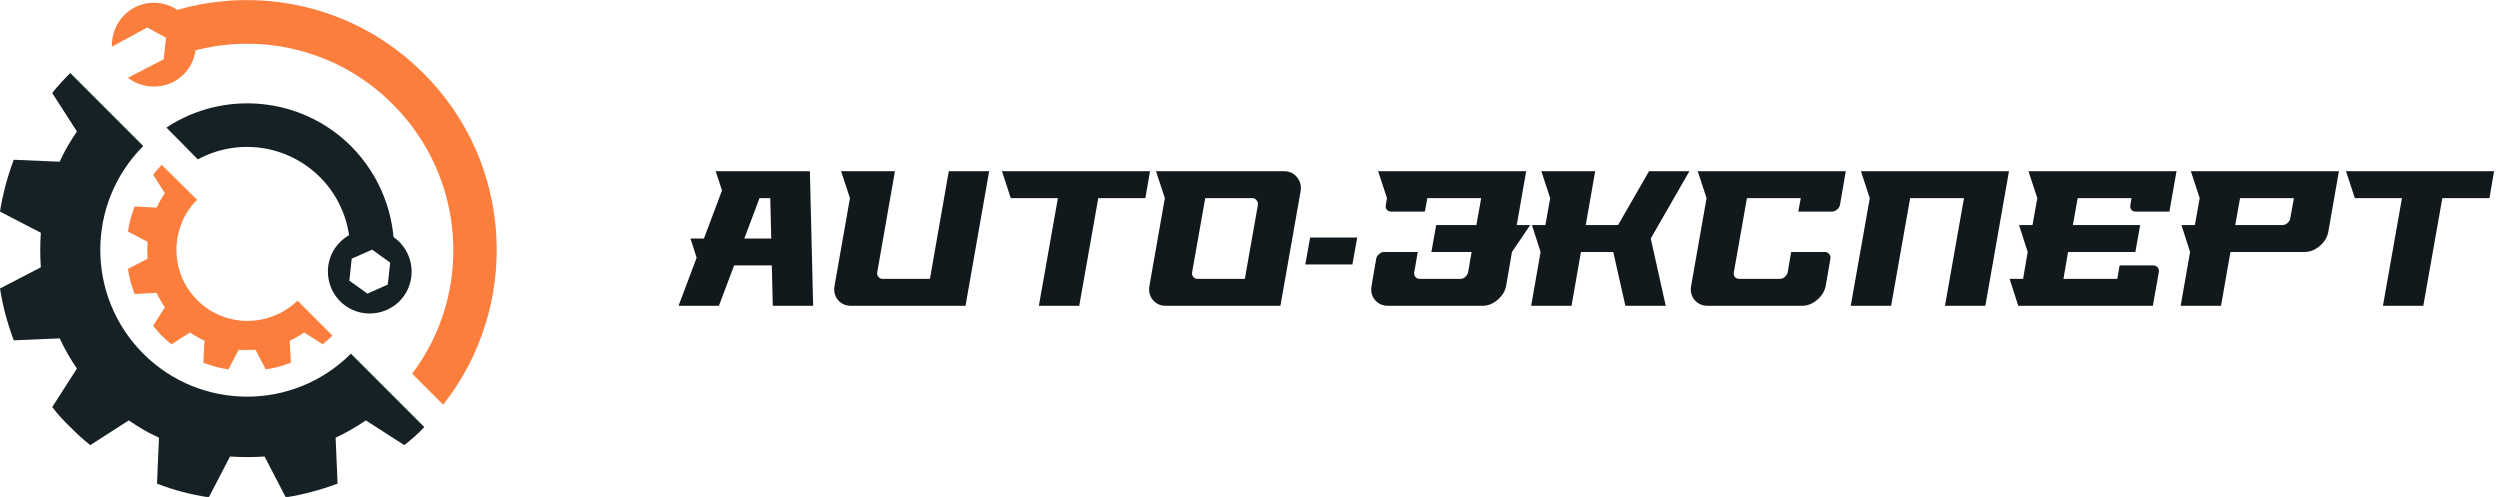 <svg width="327" height="65" viewBox="0 0 327 65" fill="none" xmlns="http://www.w3.org/2000/svg">
<path d="M105.932 22.395L106.359 40H101.078L100.952 34.718H96.023L94.036 40H88.754L91.119 33.712L90.314 31.198H92.074L94.438 24.91L93.609 22.395H105.932ZM97.356 31.198H100.877L100.751 25.916H99.343L97.356 31.198Z" fill="#11191D"/>
<path d="M124.101 22.395H129.382L126.289 40H111.325C110.604 40 110.025 39.74 109.589 39.22C109.17 38.701 109.028 38.08 109.162 37.359L111.174 25.916L110.017 22.395H117.059L114.745 35.599C114.695 35.834 114.745 36.043 114.896 36.227C115.047 36.395 115.24 36.479 115.474 36.479H121.636L124.101 22.395Z" fill="#11191D"/>
<path d="M131.054 22.395H150.419L149.816 25.916H143.654L141.164 40H135.883L138.373 25.916H132.211L131.054 22.395Z" fill="#11191D"/>
<path d="M167.929 22.395C168.65 22.395 169.22 22.655 169.64 23.175C170.076 23.694 170.235 24.315 170.118 25.036L167.477 40H152.513C151.792 40 151.213 39.74 150.777 39.22C150.358 38.701 150.216 38.08 150.35 37.359L152.362 25.916L151.205 22.395H167.929ZM162.824 36.479L164.534 26.796C164.568 26.561 164.509 26.36 164.358 26.193C164.224 26.008 164.04 25.916 163.805 25.916H157.643L155.933 35.599C155.883 35.834 155.933 36.043 156.084 36.227C156.235 36.395 156.428 36.479 156.662 36.479H162.824Z" fill="#11191D"/>
<path d="M176.896 34.593H170.735L171.363 31.072H177.525L176.896 34.593Z" fill="#11191D"/>
<path d="M181.417 25.916L180.26 22.395H199.625L198.393 29.437H200.153L197.764 32.958L197.01 37.359C196.876 38.08 196.498 38.701 195.878 39.22C195.274 39.74 194.612 40 193.891 40H181.568C180.847 40 180.268 39.74 179.832 39.22C179.413 38.701 179.271 38.08 179.405 37.359L180.008 33.838C180.059 33.603 180.184 33.402 180.386 33.235C180.587 33.05 180.805 32.958 181.039 32.958H185.441L184.988 35.599C184.938 35.834 184.988 36.043 185.139 36.227C185.29 36.395 185.483 36.479 185.717 36.479H190.999C191.25 36.479 191.468 36.395 191.653 36.227C191.854 36.043 191.98 35.834 192.03 35.599L192.483 32.958H187.226L187.855 29.437H193.111L193.74 25.916H186.698L186.371 27.677H181.97C181.735 27.677 181.542 27.593 181.392 27.425C181.257 27.257 181.216 27.048 181.266 26.796L181.417 25.916Z" fill="#11191D"/>
<path d="M220.974 22.395L215.918 31.198L217.88 40H212.599L211.014 32.958H206.789L205.557 40H200.275L201.508 32.958L200.376 29.437H202.136L202.765 25.916L201.608 22.395H208.65L207.418 29.437H211.643L215.692 22.395H220.974Z" fill="#11191D"/>
<path d="M235.215 27.677L235.542 25.916H228.5L226.79 35.599C226.74 35.834 226.782 36.043 226.916 36.227C227.067 36.395 227.268 36.479 227.519 36.479H232.801C233.035 36.479 233.253 36.395 233.455 36.227C233.656 36.043 233.782 35.834 233.832 35.599L234.285 32.958H238.686C238.921 32.958 239.113 33.05 239.264 33.235C239.415 33.402 239.466 33.603 239.415 33.838L238.812 37.359C238.677 38.08 238.3 38.701 237.68 39.22C237.076 39.74 236.414 40 235.693 40H223.37C222.649 40 222.07 39.74 221.634 39.22C221.215 38.701 221.073 38.08 221.207 37.359L223.219 25.916L222.062 22.395H241.427L240.673 26.796C240.622 27.048 240.488 27.257 240.27 27.425C240.069 27.593 239.851 27.677 239.616 27.677H235.215Z" fill="#11191D"/>
<path d="M249.848 25.916L247.359 40H242.077L244.567 25.916L243.41 22.395H262.776L259.682 40H254.401L256.89 25.916H249.848Z" fill="#11191D"/>
<path d="M279.356 27.677C279.188 27.677 279.046 27.643 278.928 27.576C278.811 27.492 278.727 27.383 278.677 27.249C278.627 27.115 278.618 26.964 278.652 26.796L278.803 25.916H271.761L271.132 29.437H279.934L279.306 32.958H270.503L269.899 36.479H276.941L277.243 34.718H281.645C281.879 34.718 282.072 34.802 282.223 34.97C282.374 35.138 282.424 35.347 282.374 35.599L281.594 40H263.989L262.857 36.479H264.618L265.222 32.958L264.09 29.437H265.85L266.479 25.916L265.322 22.395H284.688L283.757 27.677H279.356Z" fill="#11191D"/>
<path d="M286.563 22.395H305.928L304.545 30.317C304.411 31.038 304.034 31.659 303.413 32.178C302.81 32.698 302.147 32.958 301.426 32.958H291.744L290.511 40H285.23L286.462 32.958L285.331 29.437H287.091L287.72 25.916L286.563 22.395ZM299.565 28.557L300.043 25.916H293.001L292.373 29.437H298.534C298.769 29.437 298.987 29.353 299.188 29.186C299.406 29.001 299.532 28.791 299.565 28.557Z" fill="#11191D"/>
<path d="M306.858 22.395H326.223L325.62 25.916H319.458L316.968 40H311.687L314.177 25.916H308.015L306.858 22.395Z" fill="#11191D"/>
<g clip-path="url(#clip0_2212_17265)">
<path d="M18.74 46.26C11.244 38.764 11.244 26.596 18.74 19.1L9.19 9.55C8.369 10.371 7.547 11.244 6.829 12.168L10.063 17.2C9.19 18.483 8.42 19.767 7.804 21.153L1.797 20.897C0.976 23.104 0.359 25.363 0 27.674L5.34 30.446C5.237 31.935 5.237 33.476 5.34 34.965L0 37.737C0.359 40.047 0.976 42.306 1.797 44.514L7.804 44.258C8.42 45.593 9.19 46.927 10.063 48.211L6.829 53.242C7.547 54.167 8.318 55.039 9.19 55.861C10.012 56.682 10.885 57.504 11.809 58.223L16.84 54.988C18.124 55.861 19.408 56.631 20.794 57.247L20.537 63.254C22.745 64.127 25.004 64.692 27.314 65.051L30.087 59.712C31.576 59.814 33.116 59.814 34.605 59.712L37.378 65.051C39.688 64.692 41.947 64.076 44.155 63.254L43.898 57.247C45.233 56.631 46.568 55.861 47.852 54.988L52.883 58.223C53.807 57.504 54.68 56.734 55.502 55.861L45.901 46.26C38.404 53.756 26.236 53.756 18.74 46.26Z" fill="#162126"/>
<path d="M25.774 39.226C22.18 35.632 22.18 29.727 25.774 26.134L21.153 21.564C20.742 21.975 20.383 22.385 20.024 22.848L21.564 25.261C21.153 25.877 20.794 26.493 20.486 27.16L17.611 27.006C17.2 28.084 16.892 29.163 16.738 30.292L19.305 31.627C19.254 32.346 19.254 33.065 19.305 33.835L16.738 35.17C16.892 36.299 17.2 37.378 17.611 38.456L20.486 38.302C20.794 38.969 21.153 39.585 21.564 40.201L20.024 42.614C20.383 43.025 20.742 43.487 21.153 43.898C21.564 44.309 21.975 44.668 22.437 45.028L24.85 43.487C25.466 43.898 26.082 44.258 26.75 44.566L26.596 47.441C27.674 47.852 28.752 48.16 29.882 48.314L31.216 45.746C31.935 45.798 32.654 45.798 33.424 45.746L34.759 48.314C35.889 48.16 36.967 47.852 38.045 47.441L37.891 44.566C38.559 44.258 39.175 43.898 39.791 43.487L42.204 45.028C42.615 44.668 43.077 44.309 43.487 43.898L38.918 39.329C35.221 42.871 29.368 42.871 25.774 39.226Z" fill="#FB7E3D"/>
<path d="M23.566 6.418C23.566 6.418 23.412 6.777 23.258 7.291C32.757 3.902 43.795 6.007 51.394 13.657C60.995 23.258 61.868 38.353 53.91 48.878L57.966 52.934C68.081 40.099 67.259 21.41 55.399 9.601C46.106 0.257 32.5 -2.259 20.897 2.054L21.924 2.618L23.566 6.418Z" fill="#FB7E3D"/>
<path d="M21.41 7.753L16.738 10.166C18.381 11.449 20.64 11.706 22.642 10.73C25.363 9.344 26.39 6.007 25.004 3.337C23.618 0.616 20.28 -0.411 17.611 0.975C15.66 2.002 14.581 4.005 14.633 6.11L19.254 3.594L21.718 4.929L21.41 7.753Z" fill="#FB7E3D"/>
<path d="M25.877 20.845C31.011 18.072 37.48 18.843 41.844 23.155C44.566 25.877 45.901 29.522 45.798 33.116L47.903 31.935L50.727 32.294L51.548 33.116C51.651 28.084 49.751 23.001 45.952 19.151C39.38 12.579 29.214 11.757 21.769 16.686L25.877 20.845Z" fill="#162126"/>
<path d="M52.37 31.781C50.316 29.573 46.825 29.471 44.617 31.524C42.409 33.578 42.306 37.069 44.36 39.277C46.414 41.485 49.905 41.587 52.113 39.534C54.321 37.48 54.423 33.989 52.37 31.781ZM48.057 38.404L45.695 36.71L46.003 33.835L48.673 32.654L51.035 34.348L50.727 37.223L48.057 38.404Z" fill="#162126"/>
</g>
<defs>
<clipPath id="clip0_2212_17265">
<rect width="65" height="65" fill="white"/>
</clipPath>
</defs>
</svg>
